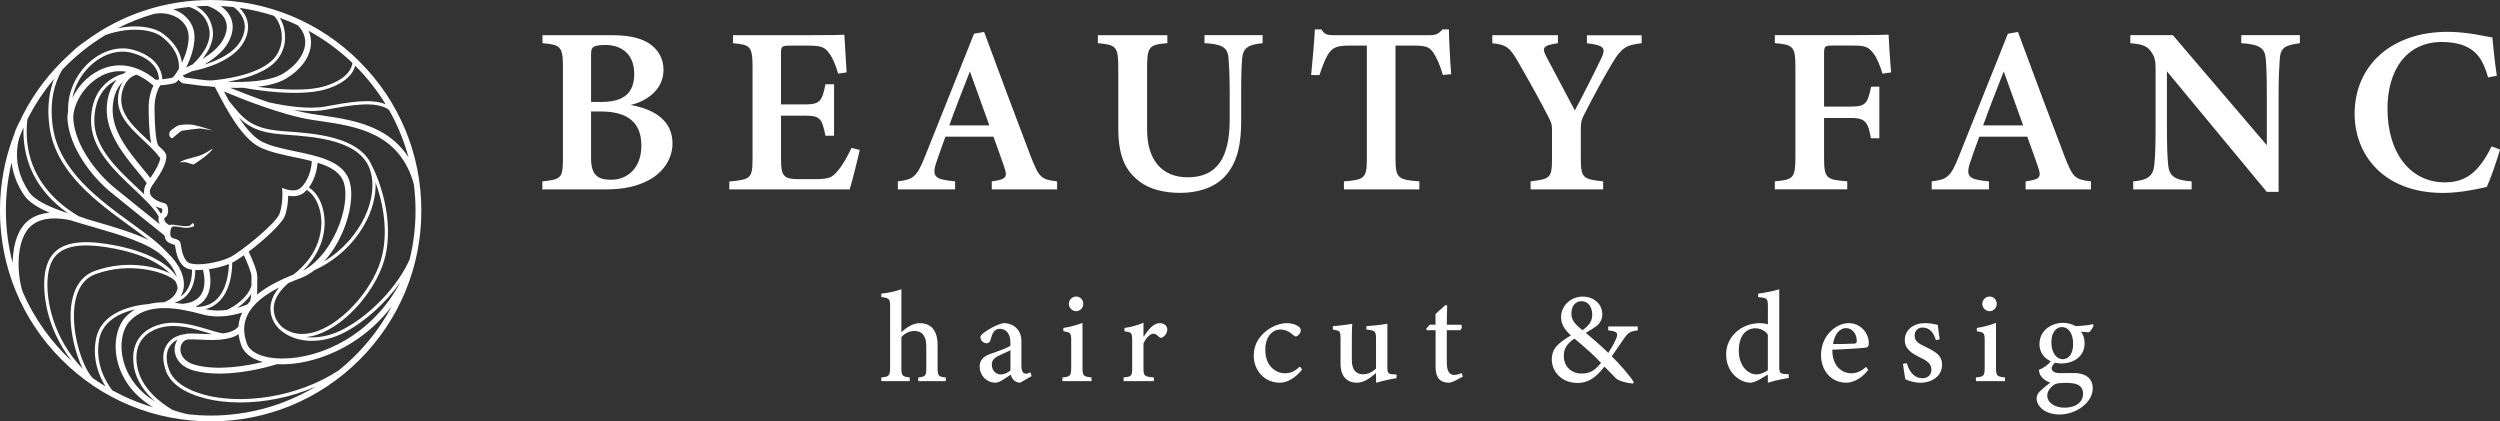 <?xml version="1.0" encoding="UTF-8"?>
<svg xmlns="http://www.w3.org/2000/svg" id="_レイヤー_2" data-name="レイヤー_2" viewBox="0 0 692.49 116.73">
  <rect x="0" y="0" width="692.49" height="116.73" fill="#333333" stroke="none"/>
  <defs>
    <style>
      .cls-1 {
        fill: #fff;
      }
    </style>
  </defs>
  <g id="Layer_1">
    <g>
      <g>
        <g>
          <path class="cls-1" d="M174.63,29.07c6.69,1.18,11.65,4.37,11.65,10.66,0,4.21-2.54,7.93-6.33,10.04-3.37,1.86-7.32,2.69-12.1,2.69h-17.62v-2.22c5.24-.53,5.7-.95,5.7-6.35v-25.5c0-5.5-.76-6.04-5.66-6.42v-2.22h19.01c4.97,0,8.1.73,10.55,2.3,2.39,1.58,3.96,4.05,3.96,7.32,0,5.71-5.1,8.83-9.17,9.71ZM166.56,28.24c6.59,0,9.12-2.76,9.12-7.81,0-5.33-3.42-7.98-7.98-7.98-1.67,0-2.72.2-3.3.57-.65.44-.68,1.07-.68,2.71v12.51h2.84ZM163.72,43.75c0,4.73,1.8,6.09,5.74,6.04,4.14-.04,8.2-3.06,8.2-9.45s-3.75-9.47-11.34-9.47h-2.6v12.87Z"></path>
          <path class="cls-1" d="M238.14,41.54c-.35,1.75-2.17,9.03-2.78,10.92h-33.35v-2.18c6.03-.54,6.44-.97,6.44-6.44v-25.4c0-5.68-.77-6.05-5.4-6.47v-2.22h20.92c6.65,0,9.04-.07,9.91-.13.07,1.34.37,6.57.63,10.44l-2.36.33c-.59-2.23-1.55-4.47-2.53-5.72-1.14-1.61-2.22-2.03-5.78-2.03h-4.96c-2.34,0-2.55.15-2.55,2.27v14.01h6.74c4.12,0,4.66-.99,5.58-5.58h2.38v14.26h-2.38c-.98-4.82-1.51-5.56-5.64-5.56h-6.67v11.92c0,4.56.59,5.59,4.39,5.66h5.17c3.8,0,4.67-.51,6.11-2.26,1.51-1.72,2.84-4.25,3.85-6.39l2.27.57Z"></path>
          <path class="cls-1" d="M274.72,52.46v-2.22c4.19-.57,4.37-1.27,3.45-3.98-.73-2.18-1.87-5.25-2.99-8.41h-13.3c-.84,2.36-1.78,4.88-2.53,7.15-1.4,4.19-.06,4.71,5.21,5.24v2.22h-15.86v-2.22c4.14-.53,5.19-1.07,7.45-6.73l13.65-34.16,2.79-.52c4.18,11.37,8.68,23.32,12.9,34.43,2.32,5.97,2.91,6.46,7.32,6.98v2.22h-18.07ZM268.66,19.78c-1.97,5.05-3.95,10.01-5.71,14.95h11.09l-5.38-14.95Z"></path>
          <path class="cls-1" d="M349.74,11.97c-4.18.35-5.44,1.53-5.66,4.12-.15,1.81-.28,4.23-.28,9.33v8.08c0,6.02-.87,11.53-4.64,15.5-3.05,3.18-7.64,4.42-12.26,4.42-4.15,0-8.4-.87-11.42-3.28-3.86-2.94-5.72-7.13-5.72-14.61v-16.67c0-6-.57-6.44-5.66-6.9v-2.22h19.25v2.22c-5.04.41-5.61.9-5.61,6.9v17.11c0,8.14,3.94,13.14,11.27,13.14,8.35,0,11.61-5.78,11.61-16.01v-7.69c0-5.06-.2-7.48-.33-9.38-.24-3-1.97-3.82-6.66-4.08v-2.22h16.11v2.22Z"></path>
          <path class="cls-1" d="M399.64,20.74c-.68-2.7-1.89-5.08-2.57-6.09-1.14-1.52-1.71-2.02-5.49-2.02h-5.03v31.28c0,5.38.61,5.89,6.6,6.33v2.22h-20.88v-2.22c5.77-.44,6.34-.92,6.34-6.33V12.63h-4.7c-3.66,0-4.71.52-5.91,2.24-.88,1.27-1.66,3.36-2.51,5.92h-2.31c.44-4.52.87-9.3,1.03-12.64h1.81c.99,1.54,1.75,1.6,3.68,1.6h26.2c1.8,0,2.58-.35,3.65-1.6h1.79c.04,2.88.31,8.29.63,12.4l-2.31.2Z"></path>
          <path class="cls-1" d="M454.72,11.97c-4.34.48-5.6,1.33-8.06,5.41-2.57,4.33-4.75,8.26-7.97,14.58-.62,1.21-.81,2-.81,3.62v8.13c0,5.63.55,5.89,6.19,6.53v2.22h-20.1v-2.22c5.47-.7,5.93-.88,5.93-6.53v-7.88c0-1.4-.26-2.03-.93-3.3-2.04-4.02-4.41-8.33-8.21-14.97-2.48-4.34-3.35-5.17-7.39-5.59v-2.22h18.17v2.22c-4.52.61-4.34,1.47-3.2,3.75,2.38,4.55,5.29,10.04,7.88,14.88,2.11-3.93,5.47-10.54,7.31-14.41,1.34-2.86.93-3.64-3.96-4.21v-2.22h15.15v2.22Z"></path>
          <path class="cls-1" d="M521.45,20.42c-.68-2.27-1.54-4.4-2.59-5.72-1.33-1.72-2.23-2.08-5.57-2.08h-5.67c-2.12,0-2.36.15-2.36,2.27v14.63h7.42c4.18,0,4.63-.92,5.62-5.52h2.27v14.29h-2.34c-.77-4.52-1.57-5.61-5.55-5.61h-7.42v10.78c0,5.93.49,6.32,6.42,6.76v2.22h-20.06v-2.22c5.11-.44,5.7-.85,5.7-6.76v-24.83c0-5.8-.62-6.24-5.7-6.68v-2.22h21.77c5.74,0,8.66-.07,9.74-.13.07,1.55.37,6.84.7,10.46l-2.38.35Z"></path>
          <path class="cls-1" d="M561.09,52.46v-2.22c4.19-.57,4.37-1.27,3.45-3.98-.73-2.18-1.87-5.25-2.99-8.41h-13.3c-.84,2.36-1.78,4.88-2.53,7.15-1.4,4.19-.06,4.71,5.21,5.24v2.22h-15.86v-2.22c4.14-.53,5.19-1.07,7.45-6.73l13.65-34.16,2.79-.52c4.18,11.37,8.67,23.32,12.9,34.43,2.32,5.97,2.91,6.46,7.32,6.98v2.22h-18.07ZM555.03,19.78c-1.97,5.05-3.95,10.01-5.71,14.95h11.09l-5.38-14.95Z"></path>
          <path class="cls-1" d="M637.06,11.97c-4.08.5-5.37,1.29-5.57,4.27-.15,2.4-.33,4.82-.33,10.68v26.23h-3.27l-27.66-33.39v15.4c0,5.79.15,8.49.33,10.39.22,3.05,1.69,4.38,6.51,4.69v2.22h-16.18v-2.22c3.86-.33,5.48-1.31,5.83-4.45.24-2.27.37-4.85.37-10.66v-15.99c0-2.05-.13-3.36-1.36-4.98-1.21-1.64-2.71-1.91-5.64-2.2v-2.22h11.78l26.03,30.49v-13.33c0-5.86-.09-8.25-.29-10.52-.2-2.87-1.41-4.09-6.79-4.42v-2.22h16.23v2.22Z"></path>
          <path class="cls-1" d="M692.49,41.43c-.92,3.24-2.63,8.14-3.66,10.35-1.78.39-7.07,1.66-12.07,1.66-16.99,0-24.54-11.05-24.54-21.86,0-13.54,10.31-22.76,25.72-22.76,5.7,0,10.59,1.31,12.42,1.55.31,3.04.77,7.58,1.25,10.61l-2.42.46c-1.36-4.87-3.19-7.4-6.63-8.78-1.62-.7-4.1-1.04-6.13-1.04-9.99,0-15.11,7.98-15.11,18.48,0,12.26,6.32,20.41,15.89,20.41,5.93,0,9.48-2.96,12.96-9.96l2.31.87Z"></path>
        </g>
        <g>
          <path class="cls-1" d="M254.35,105.58v-1.03c1.97-.22,2.23-.41,2.23-2.68v-5.91c0-2.91-1.14-4.31-3.34-4.28-1.26,0-2.6.6-3.56,1.7v8.48c0,2.24.27,2.46,2.31,2.68v1.03h-7.88v-1.03c2.01-.18,2.44-.35,2.44-2.71v-17.02c0-1.84-.13-2.29-2.44-2.52v-.96c2.01-.18,4.21-.71,5.57-1.21v11.93c1.27-1.27,3.19-2.54,5.09-2.54,2.95,0,4.94,1.85,4.94,6.06v6.3c0,2.33.28,2.48,2.28,2.68v1.03h-7.64Z"></path>
          <path class="cls-1" d="M282.61,106.01c-.61,0-1.39-.29-1.77-.69-.47-.46-.69-.95-.87-1.55-1.41.95-3.15,2.24-4.18,2.24-2.62,0-4.43-2.15-4.43-4.41,0-1.77.94-2.86,2.88-3.54,2.16-.75,4.85-1.67,5.64-2.32v-.87c0-2.4-1.17-3.79-2.96-3.79-.78,0-1.28.37-1.63.8-.4.51-.63,1.28-.94,2.32-.19.64-.55.89-1.12.89-.72,0-1.66-.74-1.66-1.62,0-.52.46-.96,1.19-1.47,1.13-.8,3.2-2.07,5.22-2.5,1.13,0,2.25.32,3.11.97,1.3,1.07,1.84,2.33,1.84,4.17v6.74c0,1.65.6,2.13,1.23,2.13.41,0,.86-.17,1.25-.37l.36,1.03-3.16,1.82ZM279.89,97.02c-.76.38-2.27,1.06-3.07,1.42-1.31.6-2.09,1.27-2.09,2.56,0,1.91,1.42,2.73,2.49,2.73.85,0,1.99-.47,2.67-1.15v-5.57Z"></path>
          <path class="cls-1" d="M294.29,105.58v-1.03c2.18-.22,2.43-.39,2.43-2.83v-7.26c0-2.24-.12-2.38-2.17-2.71v-.91c1.92-.31,3.69-.77,5.3-1.4v12.27c0,2.42.23,2.61,2.5,2.83v1.03h-8.05ZM298.08,86.2c-1.06,0-2.01-.93-2.01-2,0-1.2.95-2.06,2.04-2.06s1.95.86,1.95,2.06c0,1.07-.88,2-1.98,2Z"></path>
          <path class="cls-1" d="M319.63,105.58h-8.4v-1.03c2.18-.21,2.38-.39,2.38-2.67v-7.47c0-2.25-.14-2.37-2.13-2.63v-.93c1.83-.28,3.5-.71,5.26-1.44v3.9c1.31-1.96,2.76-3.8,4.49-3.8,1.32,0,2.11.83,2.11,1.78s-.69,1.81-1.32,2.15c-.38.21-.68.15-.96-.09-.55-.53-.98-.92-1.61-.92-.71,0-1.95.99-2.71,2.72v6.7c0,2.31.19,2.47,2.88,2.7v1.03Z"></path>
          <path class="cls-1" d="M360.67,102.34c-1.58,2.11-3.96,3.67-6.1,3.67-4.59,0-7.29-3.67-7.29-7.5,0-2.78,1.24-5.15,3.6-6.94,1.97-1.51,4.12-2.06,5.55-2.06,1.56,0,2.72.48,3.28.94.5.38.59.67.59,1.08,0,.88-.92,1.67-1.34,1.67-.19,0-.35-.08-.69-.36-1.18-1.05-2.39-1.56-3.61-1.56-2.17,0-4.17,1.88-4.17,5.6-.03,4.91,3.36,6.52,5.33,6.52,1.49,0,2.67-.39,4.24-1.87l.62.8Z"></path>
          <path class="cls-1" d="M386.83,104.76c-1.78.25-3.77.72-5.68,1.25v-2.68c-1.84,1.53-3.39,2.68-5.35,2.68-2.49,0-4.48-1.54-4.48-5.29v-6.98c0-1.87-.27-2.08-1.17-2.27l-.95-.18v-.96c1.58-.07,4.01-.41,5.36-.63-.1,1.2-.11,2.94-.11,5.22v4.9c0,2.98,1.55,3.85,3.09,3.85,1.26,0,2.48-.51,3.61-1.59v-8.34c0-1.87-.38-2.12-1.55-2.3l-1.12-.16v-.96c2.24-.1,4.82-.47,5.81-.63v11.86c0,1.79.27,2.07,1.58,2.14l.96.04v1.03Z"></path>
          <path class="cls-1" d="M402.81,105.56c-.61.31-1.17.45-1.51.45-2.36,0-3.65-1.37-3.65-4.28v-10.27h-2.42l-.16-.43.97-1.09h1.6v-2.98c.77-.74,1.93-1.7,2.71-2.44l.52.11c-.07,1.4-.11,3.43-.1,5.31h3.96c.32.36.21,1.2-.23,1.52h-3.74v9.04c0,2.86,1.14,3.36,2.02,3.36.81,0,1.56-.28,2.09-.53l.33.99-2.4,1.26Z"></path>
          <path class="cls-1" d="M453.67,91.51c-2.46.27-2.87.88-4.06,2.6-.94,1.34-1.91,2.74-3.16,4.59,1.67,1.59,4.96,5.25,6.1,7.13l-.21.4c-2.25-.14-4.28-.96-4.71-1.42-.43-.49-2.04-2.04-3.21-3.27-2.53,3.35-4.85,4.54-7.41,4.54-4.66,0-7.17-3.38-7.17-6.47.03-3.25,1.86-4.56,5.29-6.72-1.66-1.45-2.72-3.07-2.72-5.06.03-3.2,2.71-5.68,6.01-5.68,3.07,0,5.42,2.07,5.42,4.95-.03,1.42-.72,2.49-1.54,3.14-.71.55-1.75,1.2-3.03,1.96,1.14.96,3.91,3.29,6.23,5.55.78-1.22,1.49-2.35,2.13-3.86.69-1.62.44-2.11-2.15-2.38v-1.09h8.16v1.09ZM438.03,103.48c2.31,0,3.75-.81,5.45-2.96-1.98-2.17-4.31-4.16-7.37-6.75-2.28,1.56-2.94,3-2.94,4.79,0,3.35,2.53,4.92,4.86,4.92ZM438.07,83.43c-1.72,0-2.8,1.38-2.8,3.4,0,1.81.9,2.9,3.08,4.63,1.84-1.33,2.69-2.46,2.69-4.33-.03-2.02-1.03-3.7-2.97-3.7Z"></path>
          <path class="cls-1" d="M495.47,104.69c-.77.14-3.54.57-5.78,1.33v-2.27c-.64.4-1.56.9-2.2,1.3-1.32.77-2.2.96-2.62.96-2.88,0-6.74-2.8-6.74-7.84s4.33-8.66,9.33-8.66c.45,0,1.52.06,2.24.34v-5.02c0-2.21-.24-2.3-2.7-2.52v-.97c1.88-.25,4.44-.74,5.84-1.21v21.27c0,1.86.24,2.1,1.57,2.19l1.07.08v1.03ZM489.69,92.74c-.74-1.2-2.16-1.81-3.54-1.81-1.6,0-4.51,1.07-4.51,6.2,0,4.37,2.66,6.54,4.81,6.58,1.17,0,2.4-.54,3.24-1.16v-9.81Z"></path>
          <path class="cls-1" d="M517.48,102.48c-2.26,2.91-4.81,3.53-6.01,3.53-4.42,0-7.06-3.55-7.06-7.67,0-2.43.91-4.71,2.38-6.26,1.51-1.66,3.48-2.58,5.34-2.58,3.17,0,5.53,2.71,5.52,5.56-.03.69-.12,1.06-.67,1.2-.71.15-5.34.46-9.43.6-.06,4.59,2.71,6.54,5.24,6.54,1.45,0,2.8-.58,4.11-1.78l.58.84ZM511.3,90.88c-1.6,0-3.13,1.55-3.57,4.42,1.9,0,3.77-.01,5.76-.11.61,0,.83-.17.83-.71.04-1.87-1.13-3.6-3.02-3.6Z"></path>
          <path class="cls-1" d="M536.25,94.24c-.69-2.14-1.67-3.51-3.75-3.51-1.2,0-2.15.86-2.15,2.24,0,1.48,1.01,2.18,2.97,3.09,3.03,1.43,4.63,2.52,4.63,4.95,0,3.32-3.06,5.01-5.92,5.01-1.85,0-3.54-.59-4.28-1.01-.17-.99-.49-3.04-.63-4.23l1.06-.18c.66,2.27,1.94,4.16,4.4,4.16,1.35,0,2.41-.91,2.41-2.32,0-1.51-.88-2.33-2.83-3.28-2.46-1.2-4.54-2.35-4.54-4.99s2.22-4.67,5.64-4.67c1.53,0,2.76.36,3.49.48.11.87.37,3.12.54,3.99l-1.06.26Z"></path>
          <path class="cls-1" d="M547.32,105.58v-1.03c2.18-.22,2.43-.39,2.43-2.83v-7.26c0-2.24-.12-2.38-2.17-2.71v-.91c1.92-.31,3.69-.77,5.3-1.4v12.27c0,2.42.23,2.61,2.5,2.83v1.03h-8.05ZM551.1,86.2c-1.06,0-2.01-.93-2.01-2,0-1.2.95-2.06,2.04-2.06s1.95.86,1.95,2.06c0,1.07-.88,2-1.98,2Z"></path>
          <path class="cls-1" d="M569.38,100.33c-.76.62-1.08,1.26-1.08,1.68,0,.63.62,1.35,2.17,1.35,1.28,0,2.82-.03,3.99-.03,2.26,0,5.22.77,5.22,4.29,0,3.76-4.47,7.19-9.2,7.19-4.13,0-6.29-2.33-6.35-4.41,0-.79.32-1.45.92-2.01.76-.73,2.06-1.8,2.87-2.42-1.31-.39-2.2-1.19-2.67-1.93-.34-.54-.47-1.22-.45-1.61,1.41-.54,2.67-1.55,3.38-2.48l1.2.39ZM571.09,100.68c-3.44,0-6.16-2.05-6.16-5.37,0-4.02,3.64-5.89,6.49-5.89,1.23,0,2.41.31,3.52.9,1.61,0,3.82-.28,4.79-.53l.21.31c-.21.58-.76,1.61-1.32,1.94-.55,0-1.69-.14-2.19-.18.59.79,1,1.89,1,3.18,0,3.82-3.21,5.63-6.35,5.63ZM571.84,106.06c-1.76,0-2.56.21-3.18.73-.92.76-1.58,1.76-1.58,2.74,0,1.94,1.98,3.4,4.78,3.4,3.26,0,5.15-1.66,5.15-3.87,0-1.23-.62-2.17-1.63-2.57-.9-.37-2.07-.44-3.53-.44ZM571.1,90.6c-1.51,0-2.88,1.43-2.88,4.2s1.31,4.7,3.22,4.7c1.53-.06,2.81-1.4,2.81-4.22s-1.21-4.68-3.15-4.68Z"></path>
        </g>
      </g>
      <g>
        <path class="cls-1" d="M99.63,17.09C88.61,6.07,73.95,0,58.36,0c-12.71,0-24.79,4.03-34.8,11.49-1.24.81-2.61,1.86-3.92,3.2-.87.77-1.72,1.57-2.55,2.4-4.99,4.99-8.96,10.72-11.82,16.95-.24.41-.87,1.58-1.4,3.32-2.55,6.61-3.88,13.7-3.88,21,0,15.59,6.07,30.25,17.09,41.27,11.02,11.02,25.68,17.09,41.27,17.09s30.25-6.07,41.27-17.09c11.02-11.02,17.09-25.68,17.09-41.27s-6.07-30.25-17.09-41.27ZM49.99,96.47c.13-1.37,1.02-2.37,2.16-2.45.82-.05,1.91,0,3.18.06,3.45.16,7.98.37,10.76-1.52.12,1.01.36,2.05.75,3.11.78,2.17,2.91,3.77,5.97,4.6-4.54,1.09-12.45,2.47-18.61.84-3.35-.89-4.37-2.98-4.21-4.64ZM37.08,101.46c.69,4.25,3.31,7.52,5.95,9.82-4.3-2.61-7.32-6.29-8.67-10.71-1.38-4.54-.69-9.26,1.71-11.75,4.86-5.03,12.92-3.68,20.17-1.69,4.11,1.12,8.34.23,10.86-.56-.6,1.23-.95,2.52-1.04,3.86-.9,1.12-2.44,1.67-4.2,1.93-1.19-.16-2.6-.59-4.13-1.06-2.61-.8-5.86-1.8-9.47-1.9-2.88-.08-6.81.82-9.21,3.57-1.87,2.14-2.53,5-1.96,8.49ZM46.21,69.82c-.08-.08-.17-.16-.26-.24-2.22-2.46-5.68-4.97-9.51-7.75-8.95-6.5-20.09-14.59-21.81-26.69-.98-6.91.39-12.04,2.6-15.81,3.54-3.72,7.57-6.97,12-9.63,6.24-2.24,12.62-1.78,15.55.46,4.54,3.48,4.91,7.15,4.77,8.89-.21.38-.42.72-.61,1.02-.02.03-.04.05-.06.08-.02.02-.03.05-.05.09-.43.65-.79,1.09-.98,1.22-.34.17-1.53.35-2.89.49-.03-.68-.18-1.66-.67-2.73-.82-1.78-2.78-4.16-7.49-5.45-3.93-1.07-8.43.22-12.04,3.46-3.89,3.49-6.05,8.52-5.9,13.52-.16.86-.22,1.69-.16,2.45.57,7.55,6.45,15.52,12.02,20.07,5.12,4.18,13.26,10.69,14.85,11.96.04.33.13.67.27.99.44.97,1.41,1.25,2.12,1.47.15.05.37.11.49.16.02.1.04.22.06.34.25,1.59.85,5.32,3.54,6.25.34.12.74.21,1.16.27,0,4.31-1.67,6.41-3.19,7.43.37-.61.63-1.27.78-1.99.66-3.18-1.01-6.94-4.58-10.32ZM42.56,3.87c2.58-.55,5.36.03,7.28,1.53,1.09.85,2.39,2.38,2.42,4.79.03,2.43-.86,5.08-1.87,7.2-.26-2.13-1.38-5.12-5.08-7.95-2.02-1.54-5.35-2.31-9.14-2.09-1.18.07-2.38.23-3.57.47,3.16-1.62,6.49-2.94,9.95-3.95ZM75.95,4.42c.81.82,1.51,2.17,1.86,3.69.78,3.41-.26,6.75-2.78,8.93-4.59,3.97-13.57,5.01-16.47,5.24-.43-.03-.86-.04-1.15-.03-.4.01-3.45-.38-6.25-.77-.21-.18-.41-.38-.57-.55.19-.09.42-.19.64-.29.54-.24,1.22-.55,1.99-.92,3.34-.66,11.53-2.81,14.41-8.25,2.35-4.44.42-7.59-1.3-9.29,3.31.47,6.52,1.22,9.62,2.23ZM85.51,8.55c4.43,2.42,8.51,5.42,12.12,8.9-.17,1.33-1.24,4.37-7.35,6.33-5.29,1.7-13.65.98-18.89.26,2.93-.34,5.76-1.02,7.84-2.26,3.98-2.37,6.48-5.71,6.87-9.16.16-1.43-.05-2.8-.61-4.07ZM84.5,12.43c-.33,2.9-2.61,5.87-6.09,7.95-3.79,2.26-10.65,2.46-15.42,2.27,3.99-.67,9.31-2.06,12.63-4.93,2.78-2.41,3.93-6.08,3.07-9.82-.26-1.12-.67-2.13-1.19-2.96,1.7.61,3.36,1.3,4.98,2.06,1.55,1.55,2.25,3.42,2.02,5.42ZM77.91,90.39c-1.05-1.05-1.74-2.31-1.99-3.71-.65-3.56,1.86-6.49,3.96-8.27,1.01-.44,2.09-.88,3.24-1.31,1.39-.52,2.74-1.3,4.03-2.29,5.79-2.64,10.61-7.02,13.71-12.46,2.25-3.94,3.34-8.11,3.17-11.8,1.67,4.6,3.58,12.21,1.88,19.95-1.92,8.74-10.46,18.7-18.28,21.32-3.77,1.27-7.13.77-9.72-1.44ZM48.59,83.76c1.81-.56,5.46-2.51,5.5-8.97.25.01.52.02.78.02.44,0,.89-.02,1.36-.06.34,1.33.95,4.6-.56,6.88-.97,1.47-2.69,2.32-5.13,2.53-.69-.12-1.39-.21-2.09-.29.05-.04.09-.08.14-.12ZM44.83,58.92c-.11.07-.21.14-.3.22-.39-.66-.87-1.32-1.43-1.99.73.34,1.4.54,1.79.63.09.32.07.95-.06,1.14ZM34.19,24.36c.96-2.61,2.67-3.42,3.64-3.67,1.42.6,2.92,1.52,4.48,2.85l.18.16c-.63,1.3-1.36,3.49-1.32,6.63.06,5.05.36,7.81.74,9.37-.49-.48-1-.95-1.52-1.44-4.14-3.88-8.42-7.9-6.21-13.9ZM38.05,47.44c.97,1.18,1.89,2.3,2.6,3.28-.78,1.26-.86,2.31-.7,3.11-.7-.68-1.43-1.37-2.19-2.08-5.52-5.2-11.77-11.09-11.64-18.55.08-4.56,1.65-7.99,4.67-10.18.52-.38,1.05-.69,1.54-.94-1.35,1.59-2.61,4.05-2.76,7.76-.27,6.98,4.79,13.12,8.48,17.6ZM41.64,49.32c-.68-.91-1.48-1.89-2.33-2.91-3.72-4.52-8.36-10.14-8.11-16.5.14-3.6,1.42-5.86,2.8-7.26-.24.41-.46.87-.66,1.4-2.42,6.56,2.08,10.79,6.44,14.87,1.77,1.66,3.45,3.24,4.62,4.92-.23,1.33-1.15,3.16-2.77,5.48ZM43.11,22.09c-5.09-4.22-10.67-5.13-15.74-2.56-3.39,1.72-5.9,4.64-7.33,7.63.69-3.49,2.54-6.79,5.3-9.26,3.38-3.03,7.57-4.25,11.2-3.26,6.63,1.8,7.46,5.77,7.51,7.39-.32.03-.63.05-.94.07ZM28.11,20.98c1.78-.9,4.13-1.57,6.89-1.12-.28.16-.56.34-.86.56-.95.26-2.39.8-3.85,1.85-2.26,1.63-4.97,4.84-5.07,10.92-.13,7.86,6.27,13.9,11.93,19.23,2.85,2.69,5.57,5.25,6.83,7.6-.19.63-.08,1.36.21,1.96l.04.07s.03.04.05.08c-3.2-2.56-8.72-6.99-12.54-10.11-5.31-4.33-10.9-11.87-11.43-18.93-.28-3.78,2.79-9.54,7.81-12.09ZM47.33,63.35l.02-.06c.16-.27.36-.49.58-.55.62-.16,3.08.42,3.84.38.77-.03,1.94-.36,1.99-.52s-.13-.83-.33-.79c-.21.03-.72.73-1.08.79s-1.58.08-2.7-.12c-1.13-.21-2.09-.29-2.23-.24-.09.03-.36.08-.65.06-.6-.3-1.03-.91-1.14-1.07-.06-.15-.28-.74.04-.92.94-.53,1-1.98.82-2.82-.24-1.08-.88-1.25-1.14-1.27-.5-.07-3.07-.89-3.7-2.37-.32-.76-.11-1.62.64-2.65,3.26-4.44,3.72-6.52,3.79-7.7.06-1.09-.75-1.81-1.6-2.58-.17-.15-.35-.31-.53-.48-.24-.23-1.04-1.63-1.15-10.12-.05-3.72,1.1-5.92,1.59-6.68,1.5-.13,3.5-.36,4.23-.75.21-.11.5-.38.83-.78.22.24.5.5.86.79l.17.14.22.03c1,.14,6.03.84,6.76.81.04,0,.09,0,.14,0,.21.03.9.11,1.91.2.21.36.53.99.86,1.61,2.14,4.11,6.58,12.67,11.67,15.12,2.72,1.31,6.2,2.04,9.57,2.74,1.6.33,3.22.67,4.76,1.08-.14,3.83-2.16,6.98-3.57,7.74-1.44.77-3.49.08-3.51.08l-1.14-.4.07,1.21s.17,3.32-.81,5.99c-.96,2.61-10.82,10.69-13.88,12.1-3.01,1.38-8.56,2.39-10.95,1.56-1.78-.61-2.28-3.78-2.47-4.97-.05-.28-.08-.49-.12-.64-.2-.76-.96-.99-1.57-1.17-.48-.14-.97-.29-1.1-.59-.32-.7-.08-1.81.03-2.18ZM83.91,74.97c1.89-1.83,3.35-3.86,4.38-6.06,1.34-2.88,1.87-5.98,1.54-8.96-.4-3.62-2.04-6.65-4.27-8.03,1.23-1.67,2.22-4.14,2.41-6.84,3.06.95,5.63,2.26,6.84,4.5,1.41,2.6,1.08,7.56-.82,12.64-1.76,4.68-5.27,10.27-10.07,12.76ZM54.6,85.02c-.13-.03-.26-.06-.39-.1,1.2-.55,2.15-1.35,2.84-2.4,1.77-2.71,1.23-6.27.83-7.95,1.94-.28,3.92-.8,5.53-1.43-.06,2.22-.55,7.41-3.79,10.12-1.34,1.12-3.02,1.71-5.01,1.76ZM60.2,83.95c3.78-3.17,4.12-9.15,4.12-11.2.78-.38,1.92-1.11,3.24-2.05.97,2.09,2.15,4.98,2.1,5.93-.03.52-.03,1.17-.02,1.92,0,.22,0,.45,0,.69-1.26,3.54-4.88,5.69-6.76,6.6-1.84.25-3.93.29-5.96-.22,1.24-.31,2.33-.87,3.28-1.67ZM69.58,81.42c-.05.77-.13,1.48-.29,1.98-.28.3-.54.61-.78.92-.39.16-1.4.57-2.78.94,1.36-.92,2.82-2.19,3.85-3.84ZM71.25,78.54c0-.7,0-1.36.02-1.83.09-1.58-1.61-5.37-2.39-7,4.16-3.14,9.22-7.71,10.03-9.92.74-2.02.9-4.26.92-5.56.98.17,2.46.24,3.72-.44.48-.26.96-.65,1.43-1.17,2.02,1.19,3.57,4.06,3.95,7.42.32,2.87.16,9.96-7.66,16.03-4.3,1.7-7.63,3.53-10.07,5.53.06-.99.06-2.06.05-3.06ZM102.4,46.76c2.79,7.55-2.17,19.36-12.66,25.67,2.34-2.54,4.34-5.85,5.77-9.65,2.09-5.58,2.37-10.94.73-13.98-2.35-4.35-8.42-5.62-14.3-6.85-3.27-.68-6.66-1.39-9.2-2.61-2.37-1.14-4.64-3.87-6.58-6.79,2.56,2.53,5.62,4.18,11.77,4.66.5.04,1.03.08,1.58.12,7.94.59,19.95,1.47,22.89,9.43ZM66.82,11.05c-1.93,3.64-6.59,5.74-10.24,6.87,2.56-1.54,5.21-3.58,6.61-6.11,1.33-2.4,1.61-4.63.84-6.64-.51-1.33-1.5-2.52-2.88-3.49,1.21.06,2.4.16,3.59.29,1.53,1.13,4.66,4.19,2.08,9.07ZM62.51,5.76c.59,1.53.34,3.3-.74,5.27-1.18,2.14-3.45,3.93-5.74,5.33,1.79-2.2,3.53-5.33,2.78-8.7-.73-3.26-2.72-4.99-4.46-5.9,1.04-.07,2.08-.12,3.13-.13,2.58.92,4.36,2.38,5.04,4.13ZM57.92,7.86c.94,4.21-2.63,8.19-4.53,9.96-.66.34-1.28.63-1.83.88,1.25-2.48,2.36-5.67,2.32-8.54-.03-2.38-1.11-4.53-3.04-6.05-.86-.67-1.83-1.19-2.88-1.54,1.46-.27,2.93-.49,4.42-.64,1.66.49,4.64,1.92,5.53,5.92ZM22.98,102.24c-8.32-8.6-10.21-19.13-9.8-24.91.25-3.55,1.28-5.9,3.23-7.39,2.87-2.19,7.92-2.54,15.43-1.05,8.8,1.74,13.11,4.69,15.15,6.8-3.79-1.88-11.9-3.8-20.7-.66-3.38,1.21-5.58,4.14-6.39,8.48-1.14,6.15.72,14.04,3.07,18.74ZM25.68,104.72c-1.4-1.43-2.92-4.63-3.95-8.36-1.25-4.53-1.59-9.16-.93-12.69.75-4.07,2.7-6.69,5.8-7.79,9.6-3.43,18.58-.53,21.2,1.32.72.51.91.86.91.99h.05c.24.54.39,1.07.44,1.59,0,.01,0,.02,0,.04-.37,1.78-1.67,3.13-3.75,3.91-1.5,0-2.89.17-4.18.47-4.58.4-13.33,2.17-14.71,9.84-1.03,5.72.99,10.33,2.67,13-1.21-.73-2.39-1.5-3.54-2.31ZM27.44,94.19c.95-5.29,5.81-7.55,10.03-8.51-.95.56-1.8,1.22-2.57,2.01-2.8,2.9-3.65,8.27-2.1,13.35,1.49,4.91,4.87,8.96,9.65,11.79-3.98-1.17-7.79-2.76-11.36-4.72-1.52-1.96-4.86-7.19-3.65-13.92ZM68.37,95.12c-1.49-4.14-.71-7.71,2.36-10.89,1.59-1.65,3.79-3.19,6.63-4.63-1.6,1.87-2.86,4.34-2.33,7.25.47,2.6,2.26,4.79,5.02,6.15,1.91.94,4.08,1.41,6.35,1.41,2.9,0,5.97-.76,8.88-2.26,5.88-3.03,11.65-8.33,15.6-13.96-7.68,14.5-21.79,21.12-32.72,21.12-.08,0-.16,0-.24,0-4.99-.04-8.65-1.64-9.56-4.17ZM113.49,71.79c-3.25,7.45-10.83,15.51-18.63,19.53-3.31,1.71-6.92,2.4-10.16,2.05,1.03-.09,2.11-.32,3.21-.69,4-1.34,8.2-4.44,11.84-8.72,3.53-4.16,6.1-8.99,7.04-13.27,2.72-12.37-3.53-24.36-3.85-24.98-3.56-7.84-15.44-8.71-23.37-9.3-.55-.04-1.07-.08-1.57-.12-8.44-.66-10.68-3.47-14.4-8.12-.06-.08-.12-.15-.18-.23-.52-.95-.99-1.84-1.38-2.6,4.69,1.98,16.03,6.52,24.12,7.81.86.14,1.72.26,2.64.4,9.77,1.43,21.92,3.21,25.83,17.47.31,2.4.47,4.85.47,7.34,0,4.63-.56,9.12-1.61,13.43ZM113.14,43.56c-2.05-3.19-4.83-5.67-8.38-7.48-5-2.56-10.7-3.39-15.73-4.13-.91-.13-1.78-.26-2.62-.39-1.57-.25-3.29-.63-5.06-1.1,3.06.34,6.28.44,9.03-.08,6.53-1.22,13.84-2.59,17.37.06,2.32,4.08,4.14,8.48,5.4,13.12ZM106.84,28.9c-4.1-1.75-10.68-.52-16.63.59-4.93.92-11.66-.23-15.84-1.17-4.14-1.41-8.02-2.94-10.61-4.01.6.02,1.22.03,1.86.03.57,0,1.16,0,1.75-.03,2.3.42,8.34,1.42,14.29,1.42,3.19,0,6.35-.29,8.89-1.1,5.75-1.84,7.39-4.69,7.84-6.43,3.22,3.21,6.06,6.8,8.44,10.7ZM13.73,35.27c1.78,12.48,13.09,20.7,22.18,27.3,1.9,1.38,3.71,2.69,5.31,3.96-4.23-2.09-9.67-3.67-14.98-5.21-.76-.22-1.52-.44-2.28-.66h0c-.11-.06-.89-.38-2.1-.74-1.79-1.03-3.88-2.45-5.91-4.31-6.5-5.98-9.32-13.54-8.39-22.48,2.03-4.07,4.53-7.86,7.44-11.3-1.39,3.53-2.05,7.95-1.27,13.45ZM4.89,40.21c.11-.71.26-1.37.42-1.96.37-.98.77-1.95,1.2-2.9-.13,4.03.53,7.82,1.97,11.29,1.48,3.57,3.79,6.81,6.86,9.63,1.18,1.08,2.37,2.01,3.51,2.81-5.01-1.66-9.27-3.54-10.91-6.04-2.7-4.1-3.73-8.42-3.05-12.83ZM3.21,45.04c.32,2.65,1.27,5.7,3.37,8.89,1.33,2.03,3.9,3.61,7.15,4.99-2.06.18-4.12.78-5.83,2.12-2.62,2.04-4.17,5.95-4.37,10.99-.01.27-.02.55-.02.82-1.22-4.63-1.88-9.49-1.88-14.5,0-4.59.55-9.05,1.58-13.32ZM6.34,80.99c-1.62-4.48-2.27-14.89,2.56-18.66,3-2.35,7.44-2.01,10.61-1.32,2.01.64,4.13,1.25,6.28,1.87,7.6,2.2,15.46,4.48,19.31,8.12,1.99,1.88,3.32,3.86,3.89,5.72-1.54-2.39-5.74-6.51-16.97-8.72-7.78-1.54-13.06-1.14-16.15,1.22-2.14,1.64-3.32,4.27-3.58,8.05-.16,2.22-.17,8.17,3.13,15.4,1.21,2.64,2.72,5.12,4.51,7.4-5.75-5.31-10.41-11.79-13.58-19.07ZM51.96,114.74c-1.46-.32-2.85-.72-4.17-1.2-3.05-1.79-8.79-5.92-9.82-12.23-.53-3.22.06-5.83,1.74-7.75,2.2-2.51,5.84-3.33,8.5-3.26,3.49.1,6.54,1.03,9.23,1.86.45.14.89.27,1.31.4-1.16,0-2.3-.05-3.35-.1-1.32-.06-2.46-.11-3.36-.05-.3.02-.6.08-.88.17-1.42.14-3.02.77-4.19,1.96-1.34,1.36-2.6,3.9-.97,8.3,1.23,3.31,4.92,5.94,10.4,7.4,3.09.83,6.54,1.24,10.16,1.24,3.32,0,6.78-.35,10.24-1.05,3.71-.75,7.27-1.88,10.61-3.34-8.5,5.09-18.44,8.02-29.04,8.02-2.17,0-4.3-.13-6.41-.36ZM94.03,102.46c-11.99,7.91-27.38,9.58-37.38,6.9-5.19-1.39-8.66-3.82-9.78-6.85-1.47-3.96-.39-6.18.77-7.35.47-.48,1.02-.84,1.58-1.11-.45.63-.75,1.41-.83,2.26-.21,2.22,1.08,5.21,5.41,6.36,2.21.59,4.6.81,6.98.81,7.39,0,14.67-2.19,16-2.62.37.02.75.03,1.14.04.08,0,.16,0,.23,0,6.38,0,13.57-2.27,19.74-6.24,4.11-2.64,7.69-5.96,10.64-9.84-3.61,6.81-8.56,12.8-14.51,17.62Z"></path>
        <path class="cls-1" d="M58.93,41.14c-3.56,2.38-4.27,2.04-7.51,3.05-.54.17-1.18.57-1.78.75.78.01,1.86-.02,1.86-.02.19.14,2.12.66,2.12.66,0,0,2.72-1.79,3.69-2.64,1.42-1.24,1.62-1.79,1.62-1.79Z"></path>
        <path class="cls-1" d="M55.34,35.6c.45,0,3.59.53,3.59.53,0,0-3.7-1.24-5.39-1.53-1.69-.29-3.51-.03-4.17.16-.38.11-1.26.76-1.96,1.31-.65.51-.72,1.49-.12,2.05.11.1.22.17.33.17.41,0,2.1-1.93,2.86-2.09.76-.16,4.41-.61,4.86-.61Z"></path>
      </g>
    </g>
  </g>
</svg>
